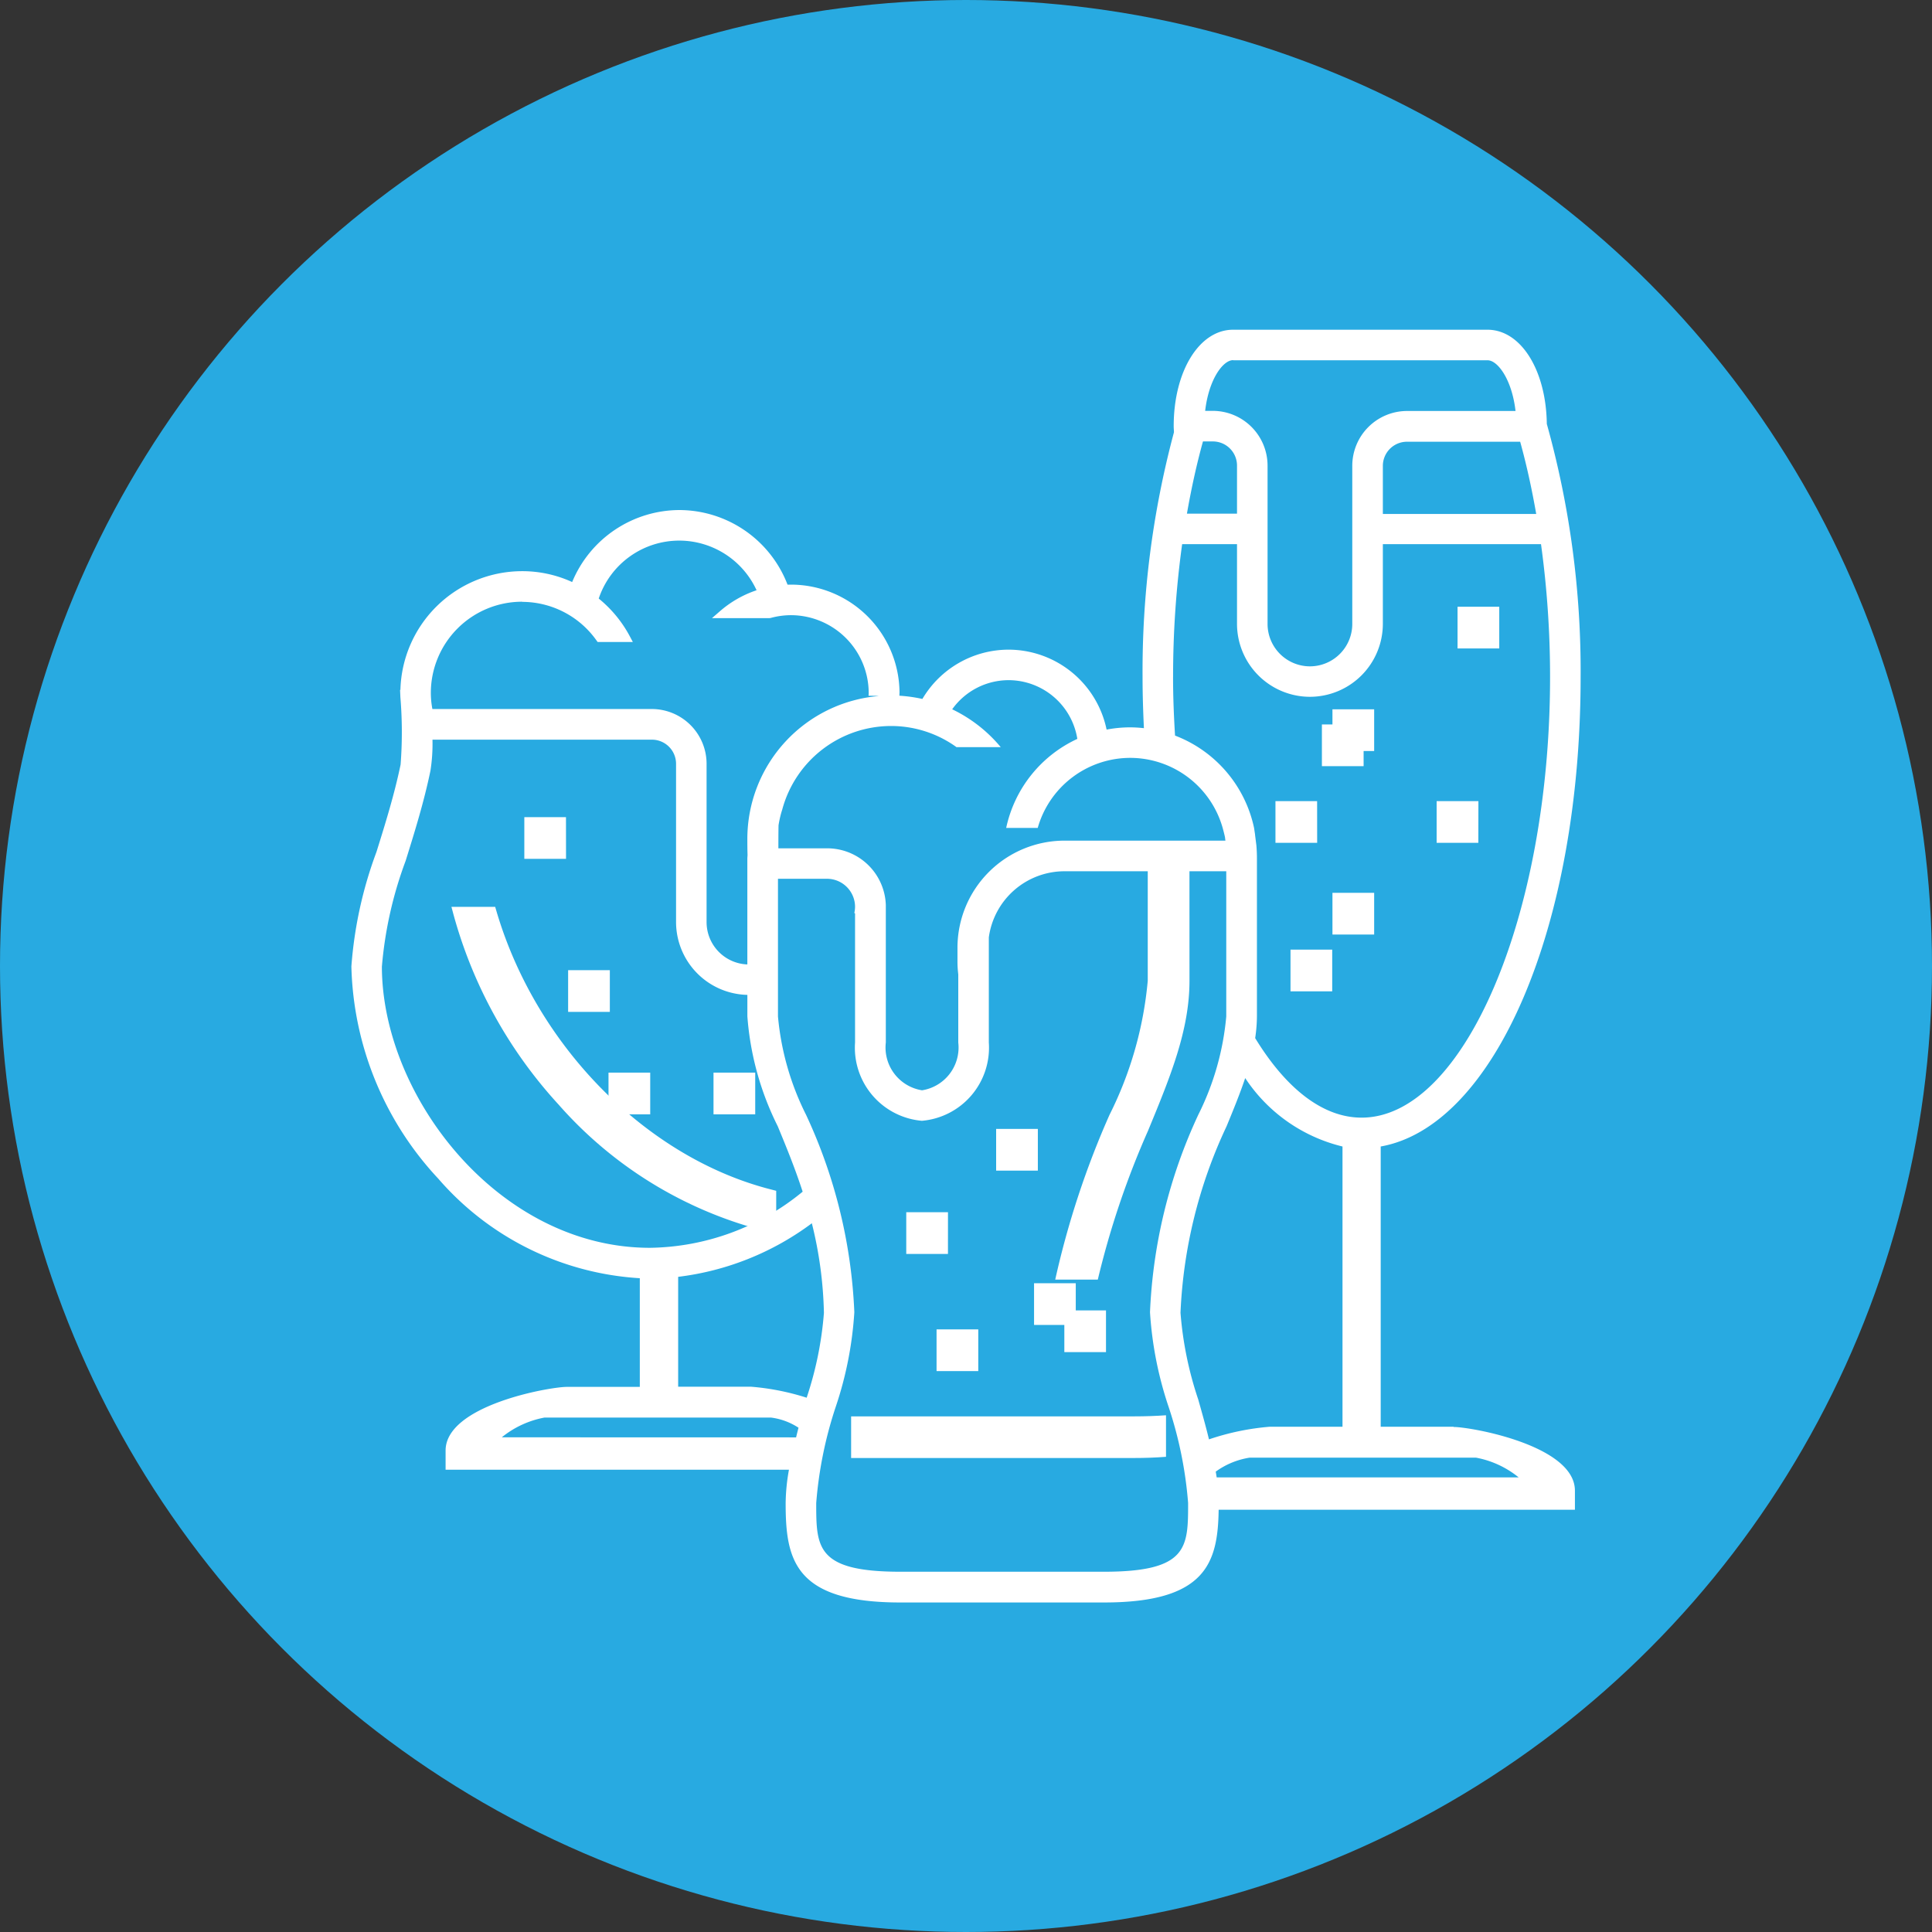 <svg xmlns="http://www.w3.org/2000/svg" width="80" height="80" viewBox="0 0 80 80">
  <rect x="0" y="0" width="80" height="80" fill="#333333" stroke="none"/>
  <g id="Group_268" data-name="Group 268" transform="translate(-1175 -1420)">
    <circle id="Ellipse_8" data-name="Ellipse 8" cx="40" cy="40" r="40" transform="translate(1175 1420)" fill="#28aae1"/>
    <g id="Increase_Yield" data-name="Increase Yield" transform="translate(887.048 1524.143)">
      <path id="Path_208" data-name="Path 208" d="M169.006-145.459h-1.727v1.727h1.727Z" transform="translate(150.218 85.731)" fill="#fff"/>
      <path id="Path_209" data-name="Path 209" d="M164.163-148.871h-1.727v1.727h1.727Z" transform="translate(149.041 84.901)" fill="#fff"/>
      <path id="Path_210" data-name="Path 210" d="M165.508-145.459h-1.727v1.727h1.727Z" transform="translate(149.368 85.731)" fill="#fff"/>
      <path id="Path_211" data-name="Path 211" d="M161.125-153.967H159.4v1.727h1.727Z" transform="translate(150.263 83.66)" fill="#fff"/>
      <path id="Path_215" data-name="Path 215" d="M178.966-133.534h1.725v-1.727h-1.725Z" transform="translate(153.058 85.379)" fill="#fff"/>
      <path id="Path_216" data-name="Path 216" d="M179.684-138.445h-1.727v1.727h1.727Z" transform="translate(152.813 87.438)" fill="#fff"/>
      <path id="Path_217" data-name="Path 217" d="M174.71-134.039h1.727v-1.727H174.71Z" transform="translate(152.023 86.67)" fill="#fff"/>
      <path id="Path_218" data-name="Path 218" d="M175.428-140.81H173.7v1.727h1.727Z" transform="translate(151.778 86.863)" fill="#fff"/>
      <path id="Path_219" data-name="Path 219" d="M178.421-143.584h-1.727v1.727h1.727Z" transform="translate(152.506 86.187)" fill="#fff"/>
      <path id="Path_222" data-name="Path 222" d="M186.5-147.828h1.727v-1.727H186.5Z" transform="translate(154.889 84.734)" fill="#fff"/>
      <path id="Path_223" data-name="Path 223" d="M191.508-151.447h-1.727v1.727h1.727Z" transform="translate(153.345 84.274)" fill="#fff"/>
      <path id="Path_224" data-name="Path 224" d="M187.725-154.5H186v1.727h1.727Z" transform="translate(154.766 83.53)" fill="#fff"/>
      <path id="Path_225" data-name="Path 225" d="M191.508-157.558h-1.727v1.727h1.727Z" transform="translate(153.345 82.786)" fill="#fff"/>
      <path id="Path_226" data-name="Path 226" d="M189.273-157.054h-1.727v1.727h1.727Z" transform="translate(155.143 82.909)" fill="#fff"/>
      <path id="Path_227" data-name="Path 227" d="M194.534-160.974h-1.727v1.727h1.727Z" transform="translate(155.499 81.955)" fill="#fff"/>
      <path id="Path_228" data-name="Path 228" d="M194.03-154.5H192.3v1.727h1.727Z" transform="translate(155.14 83.53)" fill="#fff"/>
      <path id="Path_220" data-name="Path 220" d="M9.264,9.22H6.244V-2.385c4.7-.837,8.278-9.07,8.278-19.437a38.016,38.016,0,0,0-1.4-10.484c-.029-2.23-1.074-3.9-2.458-3.9H.132c-1.4,0-2.46,1.718-2.46,3.995,0,.085.009.167.011.251a38.276,38.276,0,0,0-1.3,10.139c0,.716.023,1.419.056,2.114a5.27,5.27,0,0,0-.566-.034,5.239,5.239,0,0,0-.979.093,4.152,4.152,0,0,0-4.059-3.31,4.151,4.151,0,0,0-3.569,2.041,6.087,6.087,0,0,0-.952-.134h0l.005-.147,0,0a4.5,4.5,0,0,0-4.49-4.453c-.05,0-.1,0-.147,0a4.813,4.813,0,0,0-4.482-3.088,4.824,4.824,0,0,0-4.436,2.981,4.959,4.959,0,0,0-2.073-.45,5.048,5.048,0,0,0-5.039,4.921l-.014-.009.013.306A17.548,17.548,0,0,1-34.34-18.2c-.26,1.251-.636,2.454-1,3.62a17.16,17.16,0,0,0-1.038,4.741,13.336,13.336,0,0,0,3.6,8.788,11.982,11.982,0,0,0,8.343,4.12v4.5h-3.021c-.715,0-5.021.76-5.021,2.637v.792h14.218a8.208,8.208,0,0,0-.137,1.384c0,2.331.349,4.114,4.746,4.114H-5.21c4.223,0,4.711-1.645,4.744-3.84H14.286v-.79c0-1.877-4.307-2.637-5.022-2.637m3.42-37.806H6.333v-1.991a1,1,0,0,1,1-1h4.686c.265.955.484,1.959.665,2.994M.132-34.941H10.669c.423,0,1.009.8,1.158,2.1H7.334a2.271,2.271,0,0,0-2.267,2.268v6.552a1.756,1.756,0,0,1-1.754,1.754,1.757,1.757,0,0,1-1.754-1.754v-6.552A2.27,2.27,0,0,0-.708-32.846h-.317c.149-1.3.735-2.1,1.158-2.1M-1.115-31.58h.409a1,1,0,0,1,1,1v1.991H-1.78c.181-1.035.4-2.039.665-2.994m-1.238,9.757a40.037,40.037,0,0,1,.375-5.5H.294v3.3a3.023,3.023,0,0,0,3.019,3.02,3.023,3.023,0,0,0,3.02-3.02v-3.3h6.549a40.235,40.235,0,0,1,.375,5.5c0,9.89-3.575,18.246-7.805,18.246-1.62,0-3.143-1.226-4.406-3.293a6.369,6.369,0,0,0,.073-.9v-6.539c0-.184-.008-.366-.023-.543l-.053-.418c0-.028-.006-.056-.01-.084L1-15.577A5.261,5.261,0,0,0-2.272-19.4c-.049-.8-.082-1.6-.082-2.421m-8.983,2.9h1.848A5.97,5.97,0,0,0-11.5-20.489a2.875,2.875,0,0,1,2.334-1.206,2.889,2.889,0,0,1,2.848,2.432,5.27,5.27,0,0,0-2.946,3.686h1.306a3.986,3.986,0,0,1,3.829-2.9A3.985,3.985,0,0,1-.3-15.577s.084.307.1.409c0,.029.009.072.014.118H-6.851a4.436,4.436,0,0,0-4.43,4.43v.58a4.291,4.291,0,0,0,.033.527v2.822a1.793,1.793,0,0,1-1.5,1.979,1.793,1.793,0,0,1-1.5-1.979v-5.687l0-.005a2.428,2.428,0,0,0-2.423-2.349h-2.026c0-.252,0-.59.006-.95a4.319,4.319,0,0,1,.157-.666,4.672,4.672,0,0,1,4.5-3.449,4.635,4.635,0,0,1,2.708.872m-17.978-6.012a3.779,3.779,0,0,1,3.074,1.595l.048.066h1.458l-.123-.232a5.111,5.111,0,0,0-1.289-1.566,3.519,3.519,0,0,1,3.341-2.4A3.528,3.528,0,0,1-19.6-25.418a4.472,4.472,0,0,0-1.527.877l-.319.277h2.38l.043-.005a3.226,3.226,0,0,1,.842-.117,3.229,3.229,0,0,1,3.224,3.226c0,.036-.005.075-.006.112.143,0,.286,0,.429.01a5.938,5.938,0,0,0-5.448,5.908c0,.2,0,.432.008.669,0,.051-.008.1-.008.151v4.386a1.754,1.754,0,0,1-1.688-1.75v-6.552A2.27,2.27,0,0,0-23.932-20.5h-9.092a3.591,3.591,0,0,1-.064-.665,3.779,3.779,0,0,1,3.774-3.778m-5.8,15.1a16.412,16.412,0,0,1,.982-4.369c.371-1.192.757-2.425,1.028-3.735a7.144,7.144,0,0,0,.084-1.284h9.086a1,1,0,0,1,1,1v6.552a3.021,3.021,0,0,0,2.953,3.016v.887a12.159,12.159,0,0,0,1.258,4.553c.348.843.714,1.733,1.031,2.709a10.147,10.147,0,0,1-6.323,2.324c-6.252,0-11.1-6.266-11.1-11.656M-17.527,8.017a10.227,10.227,0,0,0-2.3-.455h-3.02V3.012A11.589,11.589,0,0,0-17.311.794a16.708,16.708,0,0,1,.5,3.71,14.583,14.583,0,0,1-.715,3.513M-30.15,9.657a3.951,3.951,0,0,1,1.765-.817H-19a2.694,2.694,0,0,1,1.137.42c-.035.133-.069.265-.1.4Zm24.94,5.566h-8.438c-3.482,0-3.482-1.011-3.482-2.848a16.757,16.757,0,0,1,.8-3.957,15.177,15.177,0,0,0,.778-3.941,21.429,21.429,0,0,0-2-8.177,11.326,11.326,0,0,1-1.162-4.071v-5.7h2.03a1.164,1.164,0,0,1,1.162,1.161,1.2,1.2,0,0,1-.03.253c.01.008.019.016.03.024v5.339a3.038,3.038,0,0,0,2.768,3.245A3.039,3.039,0,0,0-9.983-6.691v-4.352a3.164,3.164,0,0,1,3.132-2.739h6.7v6.011A11.326,11.326,0,0,1-1.309-3.7a21.476,21.476,0,0,0-2,8.177,15.23,15.23,0,0,0,.778,3.941,16.694,16.694,0,0,1,.8,3.957c0,1.837,0,2.848-3.48,2.848m3.894-7.148A14.821,14.821,0,0,1-2.046,4.5,20.1,20.1,0,0,1-.14-3.218c.289-.7.556-1.355.773-2A6.716,6.716,0,0,0,4.662-2.385V9.22H1.64a10.477,10.477,0,0,0-2.507.522C-1,9.19-1.16,8.629-1.316,8.075m.768,3.241c-.011-.079-.026-.159-.039-.238a3.239,3.239,0,0,1,1.4-.578h9.38a3.936,3.936,0,0,1,1.764.817Z" transform="translate(338.88 -54.284)" fill="#fff"/>
      <path id="Path_212" data-name="Path 212" d="M2.311,0H.584V5.467A15.451,15.451,0,0,1-1,11.021a36.178,36.178,0,0,0-2.247,6.821h1.763A35.517,35.517,0,0,1,.595,11.68c.921-2.232,1.717-4.158,1.717-6.213Z" transform="translate(334.894 -69)" fill="#fff"/>
      <path id="Path_213" data-name="Path 213" d="M.076.019c-.063,0-.122,0-.183,0V1.743c.062,0,.12,0,.183,0H11.587c.484,0,.931-.017,1.345-.05V-.027c-.4.029-.844.046-1.345.046Z" transform="translate(323.302 -45.513)" fill="#fff"/>
      <path id="Path_206" data-name="Path 206" d="M5.591,5.626V3.854l-.164-.043C.239,2.512-4.357-2.135-6-7.749l-.046-.156H-7.857l.072.27A19.085,19.085,0,0,0-3.417.287,16.928,16.928,0,0,0,5.328,5.566Z" transform="translate(314.502 -58.688)" fill="#fff"/>
    </g>
  </g>
</svg>
